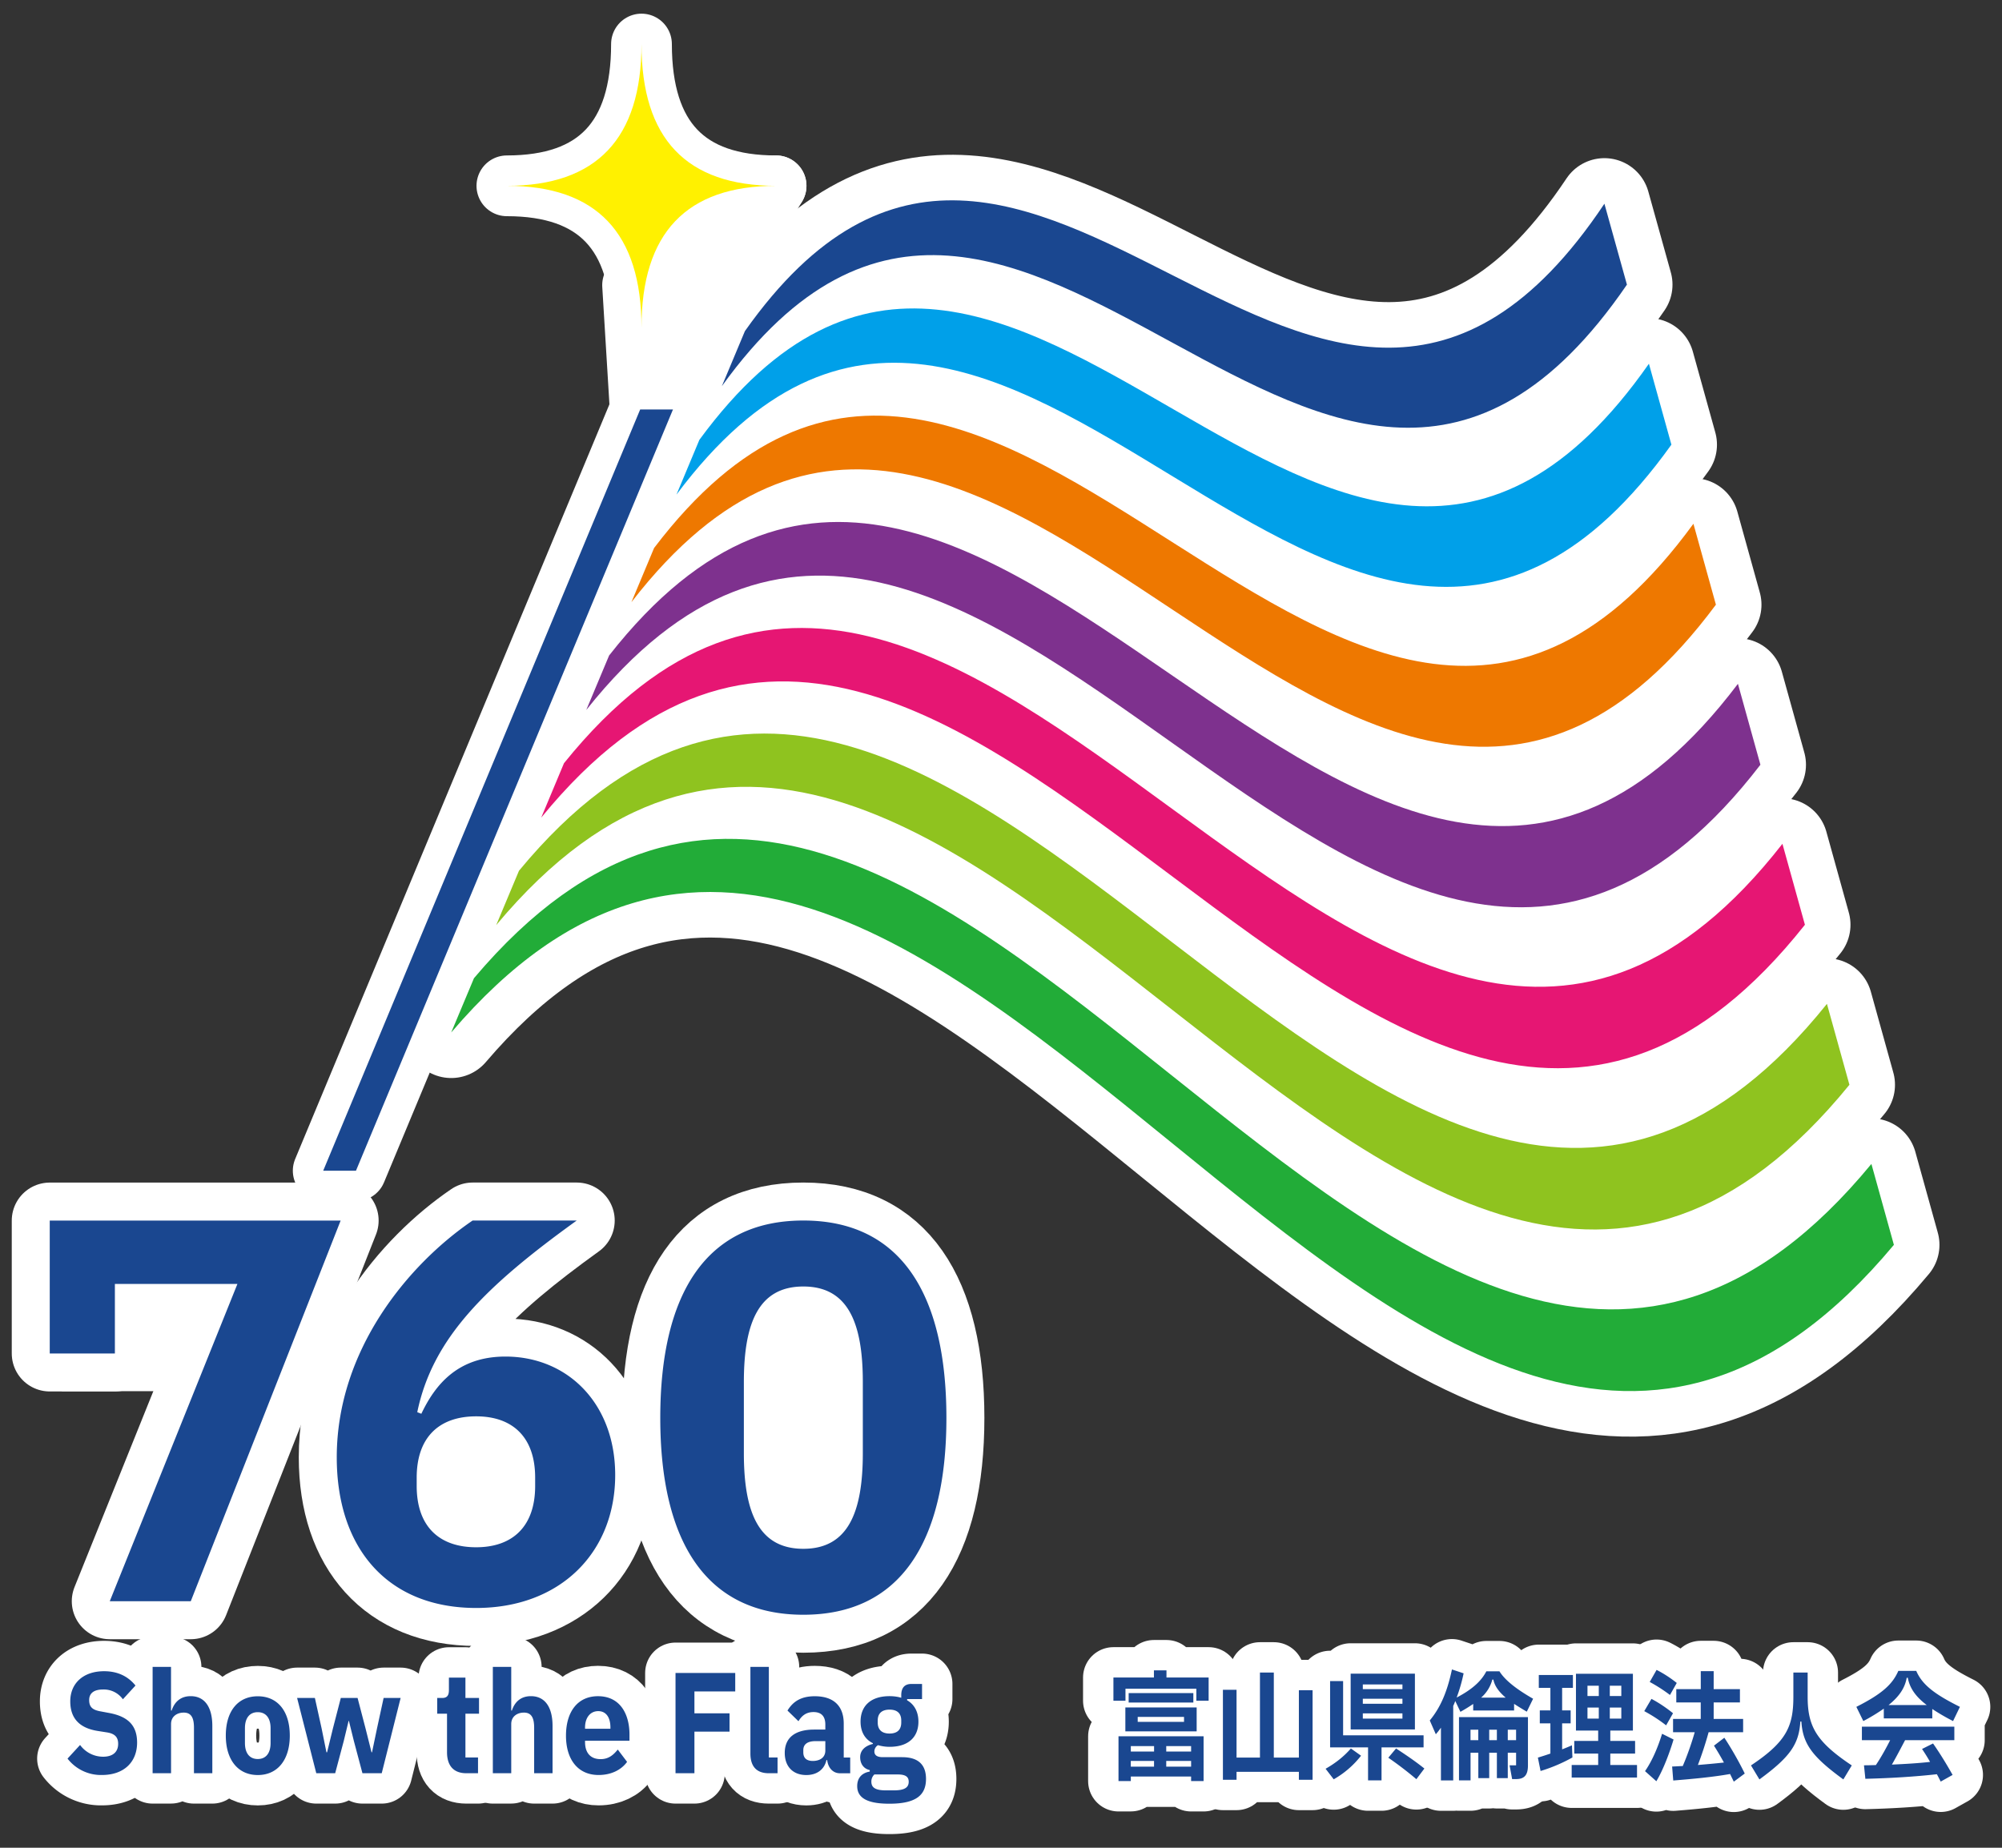 <svg xmlns="http://www.w3.org/2000/svg" xml:space="preserve" width="52" height="48"><rect width="100%" height="100%" fill="#333333" stroke="none"/><path fill="#FFF" d="M2.983 33.353h3.184l-.887 2.786H1.605zM13.544 38.565c0 .616-.529 1.114-1.181 1.114s-1.18-.498-1.18-1.114.528-1.115 1.18-1.115c.653 0 1.181.499 1.181 1.115M23.122 36.729c0 1.848-.94 3.346-2.099 3.346s-2.099-1.498-2.099-3.346.94-3.345 2.099-3.345 2.099 1.497 2.099 3.345M16.628 10.637l-.197-3.23 3.727-2.58z"/><path fill="none" stroke="#FFF" stroke-linecap="round" stroke-linejoin="round" stroke-miterlimit="10" stroke-width="1.578" d="m16.628 10.637-.197-3.23 3.727-2.58z"/><path fill="#1A4790" d="M4.955 41.596H2.851l3.316-8.243H2.984v1.807H1.292v-3.453h7.556z"/><path fill="none" stroke="#FFF" stroke-linecap="round" stroke-linejoin="round" stroke-miterlimit="10" stroke-width="1.973" d="M4.955 41.596H2.851l3.316-8.243H2.984v1.807H1.292v-3.453h7.556z"/><path fill="#1A4790" d="M8.747 37.859c0-2.793 1.864-5.02 3.529-6.153h2.704c-2.358 1.7-3.743 3.05-4.142 4.979l.106.041c.36-.756.946-1.486 2.184-1.486 1.612 0 2.851 1.216 2.851 3.078 0 2.01-1.425 3.453-3.61 3.453-2.29 0-3.622-1.537-3.622-3.912m5.153.743v-.217c0-1.039-.573-1.592-1.532-1.592-.972 0-1.545.553-1.545 1.592v.217c0 1.039.573 1.592 1.545 1.592.959-.001 1.532-.553 1.532-1.592"/><path fill="none" stroke="#FFF" stroke-linecap="round" stroke-linejoin="round" stroke-miterlimit="10" stroke-width="1.973" d="M8.747 37.859c0-2.793 1.864-5.02 3.529-6.153h2.704c-2.358 1.7-3.743 3.05-4.142 4.979l.106.041c.36-.756.946-1.486 2.184-1.486 1.612 0 2.851 1.216 2.851 3.078 0 2.01-1.425 3.453-3.61 3.453-2.29 0-3.622-1.537-3.622-3.912zm5.153.743v-.217c0-1.039-.573-1.592-1.532-1.592-.972 0-1.545.553-1.545 1.592v.217c0 1.039.573 1.592 1.545 1.592.959-.001 1.532-.553 1.532-1.592z"/><path fill="#1A4790" d="M17.15 36.833c0-3.237 1.199-5.127 3.716-5.127s3.716 1.89 3.716 5.127c0 3.226-1.199 5.114-3.716 5.114s-3.716-1.888-3.716-5.114m5.261.918v-1.849c0-1.539-.386-2.482-1.545-2.482s-1.545.943-1.545 2.482v1.849c0 1.538.386 2.483 1.545 2.483s1.545-.945 1.545-2.483"/><path fill="none" stroke="#FFF" stroke-linecap="round" stroke-linejoin="round" stroke-miterlimit="10" stroke-width="1.973" d="M17.15 36.833c0-3.237 1.199-5.127 3.716-5.127s3.716 1.89 3.716 5.127c0 3.226-1.199 5.114-3.716 5.114s-3.716-1.888-3.716-5.114zm5.261.918v-1.849c0-1.539-.386-2.482-1.545-2.482s-1.545.943-1.545 2.482v1.849c0 1.538.386 2.483 1.545 2.483s1.545-.945 1.545-2.483z"/><path fill="#1A4790" d="M30.297 43.578h1.096v.602h-.319v-.312h-1.841v.312h-.313v-.602h1.052v-.186h.326v.186zm-1.245 2.69v-1.164h2.21v1.164h-.324v-.118h-1.566v.117h-.32zm.178-1.913h1.852v.621H29.23v-.621zm.086-.373h1.68v.246h-1.68v-.246zm.66 1.377h-.604v.142h.604v-.142zm-.605.534h.604v-.148h-.604v.148zm.18-1.163h1.203v-.129h-1.203v.129zm1.387.629h-.646v.142h.646v-.142zm-.646.534h.646v-.148h-.646v.148z"/><path fill="none" stroke="#FFF" stroke-linecap="round" stroke-linejoin="round" stroke-miterlimit="10" stroke-width="1.578" d="M30.297 43.578h1.096v.602h-.319v-.312h-1.841v.312h-.313v-.602h1.052v-.186h.326v.186zm-1.245 2.69v-1.164h2.21v1.164h-.324v-.118h-1.566v.117h-.32zm.178-1.913h1.852v.621H29.23v-.621zm.086-.373h1.68v.246h-1.68v-.246zm.66 1.377h-.604v.142h.604v-.142zm-.605.534h.604v-.148h-.604v.148zm.18-1.163h1.203v-.129h-1.203v.129zm1.387.629h-.646v.142h.646v-.142zm-.646.534h.646v-.148h-.646v.148z"/><path fill="#1A4790" d="M33.737 43.908h.356v2.326h-.356v-.207h-1.619v.207h-.354v-2.338h.354v1.762h.608v-2.209h.36v2.209h.651z"/><path fill="none" stroke="#FFF" stroke-linecap="round" stroke-linejoin="round" stroke-miterlimit="10" stroke-width="1.578" d="M33.737 43.908h.356v2.326h-.356v-.207h-1.619v.207h-.354v-2.338h.354v1.762h.608v-2.209h.36v2.209h.651z"/><path fill="#1A4790" d="M34.431 45.948c.282-.16.491-.337.657-.527l.264.188a2.42 2.42 0 0 1-.71.613l-.211-.274zm2.545-.555h-1.092v.857h-.35v-.857h-.986v-1.722h.338v1.408h2.09v.314zm-.225-.467h-1.669v-1.449h1.669v1.449zm-.324-1.168h-1.029v.122h1.029v-.122zm0 .372h-1.029v.13h1.029v-.13zm-1.029.515h1.029v-.135h-1.029v.135zm.863.776c.232.151.49.324.736.521l-.208.277a9.307 9.307 0 0 0-.729-.558l.201-.24z"/><path fill="none" stroke="#FFF" stroke-linecap="round" stroke-linejoin="round" stroke-miterlimit="10" stroke-width="1.578" d="M34.431 45.948c.282-.16.491-.337.657-.527l.264.188a2.42 2.42 0 0 1-.71.613l-.211-.274zm2.545-.555h-1.092v.857h-.35v-.857h-.986v-1.722h.338v1.408h2.09v.314zm-.225-.467h-1.669v-1.449h1.669v1.449zm-.324-1.168h-1.029v.122h1.029v-.122zm0 .372h-1.029v.13h1.029v-.13zm-1.029.515h1.029v-.135h-1.029v.135zm.863.776c.232.151.49.324.736.521l-.208.277a9.307 9.307 0 0 0-.729-.558l.201-.24z"/><path fill="#1A4790" d="M37.799 44.188c-.017.045-.033.088-.053.127v1.936h-.319V44.88c-.04.061-.086.117-.133.172l-.157-.359c.282-.342.454-.75.576-1.325l.303.101a4.23 4.23 0 0 1-.181.629c.449-.234.657-.461.771-.681h.341c.142.228.436.462.874.712l-.164.336a8.393 8.393 0 0 1-.33-.203v.172h-1.062v-.17a4.183 4.183 0 0 1-.332.205l-.134-.281zm.097 2.062v-1.643h1.791v1.254c0 .24-.084.355-.306.355h-.105l-.066-.357h.169v-.327h-.216v.659h-.283v-.659h-.199v.659h-.283v-.659h-.202v.718h-.3zm.501-1.316h-.202v.271h.202v-.271zm.365-1.303a.94.94 0 0 1-.291.469h.637c-.166-.143-.285-.293-.319-.469h-.027zm.118 1.303h-.199v.271h.199v-.271zm.499 0h-.216v.271h.216v-.271z"/><path fill="none" stroke="#FFF" stroke-linecap="round" stroke-linejoin="round" stroke-miterlimit="10" stroke-width="1.578" d="M37.799 44.188c-.017.045-.033.088-.053.127v1.936h-.319V44.88c-.04.061-.086.117-.133.172l-.157-.359c.282-.342.454-.75.576-1.325l.303.101a4.23 4.23 0 0 1-.181.629c.449-.234.657-.461.771-.681h.341c.142.228.436.462.874.712l-.164.336a8.393 8.393 0 0 1-.33-.203v.172h-1.062v-.17a4.183 4.183 0 0 1-.332.205l-.134-.281zm.097 2.062v-1.643h1.791v1.254c0 .24-.084.355-.306.355h-.105l-.066-.357h.169v-.327h-.216v.659h-.283v-.659h-.199v.659h-.283v-.659h-.202v.718h-.3zm.501-1.316h-.202v.271h.202v-.271zm.365-1.303a.94.94 0 0 1-.291.469h.637c-.166-.143-.285-.293-.319-.469h-.027zm.118 1.303h-.199v.271h.199v-.271zm.499 0h-.216v.271h.216v-.271z"/><path fill="#1A4790" d="M40.842 45.655a4.207 4.207 0 0 1-.827.351l-.07-.348c.114-.034.219-.068.325-.105v-.785h-.275v-.336h.275v-.586h-.301v-.334h.886v.334h-.28v.586h.221v.336h-.221v.676c.086-.034.169-.068.255-.105l.012.316zm.985.195h.693v.326h-1.697v-.326h.688v-.297h-.621v-.328h.621v-.269h-.577V43.48h1.479v1.476h-.587v.269h.644v.328h-.644v.297zm-.3-2.059h-.294v.268h.294v-.268zm-.294.854h.294v-.287h-.294v.287zm.879-.854h-.299v.268h.299v-.268zm-.299.854h.299v-.287h-.299v.287z"/><path fill="none" stroke="#FFF" stroke-linecap="round" stroke-linejoin="round" stroke-miterlimit="10" stroke-width="1.578" d="M40.842 45.655a4.207 4.207 0 0 1-.827.351l-.07-.348c.114-.034.219-.068.325-.105v-.785h-.275v-.336h.275v-.586h-.301v-.334h.886v.334h-.28v.586h.221v.336h-.221v.676c.086-.034.169-.068.255-.105l.012.316zm.985.195h.693v.326h-1.697v-.326h.688v-.297h-.621v-.328h.621v-.269h-.577V43.48h1.479v1.476h-.587v.269h.644v.328h-.644v.297zm-.3-2.059h-.294v.268h.294v-.268zm-.294.854h.294v-.287h-.294v.287zm.879-.854h-.299v.268h.299v-.268zm-.299.854h.299v-.287h-.299v.287z"/><path fill="#1A4790" d="M43.276 44.82a3.972 3.972 0 0 0-.568-.369l.187-.318c.193.1.403.244.56.373l-.179.314zm.193.368c-.096.323-.262.776-.447 1.084l-.294-.262c.186-.268.336-.623.443-.971l.298.149zm-.093-1.157a4.128 4.128 0 0 0-.526-.338l.178-.313c.186.093.371.216.524.339l-.176.312zm1.658 2.252-.097-.199c-.446.08-.977.129-1.476.169l-.029-.363c.094-.003.185-.01.276-.013.108-.249.225-.576.311-.879h-.563v-.344h.719v-.429h-.635v-.345h.636v-.467h.335v.467h.682v.345h-.682v.429h.765v.344h-.896a9.423 9.423 0 0 1-.279.852c.234-.02.463-.04.676-.064a7.552 7.552 0 0 0-.258-.438l.269-.206c.164.246.38.619.53.93l-.284.211z"/><path fill="none" stroke="#FFF" stroke-linecap="round" stroke-linejoin="round" stroke-miterlimit="10" stroke-width="1.578" d="M43.276 44.82a3.972 3.972 0 0 0-.568-.369l.187-.318c.193.1.403.244.56.373l-.179.314zm.193.368c-.096.323-.262.776-.447 1.084l-.294-.262c.186-.268.336-.623.443-.971l.298.149zm-.093-1.157a4.128 4.128 0 0 0-.526-.338l.178-.313c.186.093.371.216.524.339l-.176.312zm1.658 2.252-.097-.199c-.446.08-.977.129-1.476.169l-.029-.363c.094-.003.185-.01.276-.013.108-.249.225-.576.311-.879h-.563v-.344h.719v-.429h-.635v-.345h.636v-.467h.335v.467h.682v.345h-.682v.429h.765v.344h-.896a9.423 9.423 0 0 1-.279.852c.234-.02.463-.04.676-.064a7.552 7.552 0 0 0-.258-.438l.269-.206c.164.246.38.619.53.93l-.284.211z"/><path fill="#1A4790" d="M45.48 45.861c.921-.613 1.101-1.014 1.101-1.783v-.629h.371v.629c0 .77.226 1.17 1.146 1.783l-.219.364c-.793-.58-1.054-.912-1.09-1.504h-.027c-.036.592-.27.924-1.063 1.504l-.219-.364z"/><path fill="none" stroke="#FFF" stroke-linecap="round" stroke-linejoin="round" stroke-miterlimit="10" stroke-width="1.578" d="M45.48 45.861c.921-.613 1.101-1.014 1.101-1.783v-.629h.371v.629c0 .77.226 1.17 1.146 1.783l-.219.364c-.793-.58-1.054-.912-1.09-1.504h-.027c-.036.592-.27.924-1.063 1.504l-.219-.364z"/><path fill="#1A4790" d="M48.93 44.386a4.948 4.948 0 0 1-.532.323l-.181-.369c.651-.33.935-.576 1.09-.934h.466c.155.36.474.604 1.134.934l-.178.369a5.422 5.422 0 0 1-.54-.314v.244H48.93v-.253zm-.569.819v-.351h2.401v.351h-1.279c-.113.215-.23.438-.343.635.356-.016.689-.036.992-.07a5.031 5.031 0 0 0-.209-.336l.286-.143c.173.248.342.521.508.817l-.309.173c-.033-.064-.065-.13-.1-.191-.568.064-1.192.102-1.857.119l-.036-.351c.105 0 .208-.003.309-.006.144-.216.269-.444.371-.647h-.734zm1.164-1.621c-.047.269-.197.488-.471.709h.991c-.288-.219-.442-.44-.492-.709h-.028z"/><path fill="none" stroke="#FFF" stroke-linecap="round" stroke-linejoin="round" stroke-miterlimit="10" stroke-width="1.578" d="M48.93 44.386a4.948 4.948 0 0 1-.532.323l-.181-.369c.651-.33.935-.576 1.09-.934h.466c.155.36.474.604 1.134.934l-.178.369a5.422 5.422 0 0 1-.54-.314v.244H48.93v-.253zm-.569.819v-.351h2.401v.351h-1.279c-.113.215-.23.438-.343.635.356-.016.689-.036.992-.07a5.031 5.031 0 0 0-.209-.336l.286-.143c.173.248.342.521.508.817l-.309.173c-.033-.064-.065-.13-.1-.191-.568.064-1.192.102-1.857.119l-.036-.351c.105 0 .208-.003.309-.006.144-.216.269-.444.371-.647h-.734zm1.164-1.621c-.047.269-.197.488-.471.709h.991c-.288-.219-.442-.44-.492-.709h-.028z"/><path fill="#1A4790" d="m1.754 45.684.326-.354a.739.739 0 0 0 .598.305c.262 0 .391-.131.391-.334 0-.153-.064-.263-.294-.298l-.229-.036c-.491-.075-.721-.337-.721-.771 0-.463.333-.782.879-.782.356 0 .624.135.815.372l-.327.357a.61.61 0 0 0-.517-.254c-.239 0-.359.1-.359.274 0 .185.091.259.301.295l.229.043c.482.092.715.325.715.767 0 .498-.333.842-.915.842a1.099 1.099 0 0 1-.892-.426"/><path fill="none" stroke="#FFF" stroke-linecap="round" stroke-linejoin="round" stroke-miterlimit="10" stroke-width="1.578" d="m1.754 45.684.326-.354a.739.739 0 0 0 .598.305c.262 0 .391-.131.391-.334 0-.153-.064-.263-.294-.298l-.229-.036c-.491-.075-.721-.337-.721-.771 0-.463.333-.782.879-.782.356 0 .624.135.815.372l-.327.357a.61.61 0 0 0-.517-.254c-.239 0-.359.1-.359.274 0 .185.091.259.301.295l.229.043c.482.092.715.325.715.767 0 .498-.333.842-.915.842a1.099 1.099 0 0 1-.892-.426z"/><path fill="#1A4790" d="M3.964 46.064v-2.762h.478v1.133h.017c.067-.205.216-.373.494-.373.365 0 .562.285.562.775v1.227h-.477V44.88c0-.26-.074-.391-.265-.391-.171 0-.33.096-.33.298v1.276h-.479z"/><path fill="none" stroke="#FFF" stroke-linecap="round" stroke-linejoin="round" stroke-miterlimit="10" stroke-width="1.578" d="M3.964 46.064v-2.762h.478v1.133h.017c.067-.205.216-.373.494-.373.365 0 .562.285.562.775v1.227h-.477V44.88c0-.26-.074-.391-.265-.391-.171 0-.33.096-.33.298v1.276h-.479z"/><path fill="#1A4790" d="M5.865 45.087c0-.634.314-1.022.831-1.022.517 0 .831.389.831 1.022 0 .626-.314 1.024-.831 1.024-.517 0-.831-.398-.831-1.024m1.163.192v-.385c0-.266-.123-.416-.333-.416s-.333.15-.333.416v.385c0 .267.123.416.333.416s.333-.149.333-.416"/><path fill="none" stroke="#FFF" stroke-linecap="round" stroke-linejoin="round" stroke-miterlimit="10" stroke-width="1.578" d="M5.865 45.087c0-.634.314-1.022.831-1.022.517 0 .831.389.831 1.022 0 .626-.314 1.024-.831 1.024-.517 0-.831-.398-.831-1.024zm1.163.192v-.385c0-.266-.123-.416-.333-.416s-.333.15-.333.416v.385c0 .267.123.416.333.416s.333-.149.333-.416z"/><path fill="#1A4790" d="m8.215 46.064-.498-1.955h.462l.175.793.125.618h.017l.151-.618.205-.793h.436l.207.793.155.618h.013l.129-.618.172-.793h.442l-.491 1.955h-.501l-.223-.839-.129-.522h-.007l-.126.522-.223.839z"/><path fill="none" stroke="#FFF" stroke-linecap="round" stroke-linejoin="round" stroke-miterlimit="10" stroke-width="1.578" d="m8.215 46.064-.498-1.955h.462l.175.793.125.618h.017l.151-.618.205-.793h.436l.207.793.155.618h.013l.129-.618.172-.793h.442l-.491 1.955h-.501l-.223-.839-.129-.522h-.007l-.126.522-.223.839z"/><path fill="#1A4790" d="M12.112 46.064c-.326 0-.501-.192-.501-.545v-1.002h-.255v-.408h.129c.132 0 .175-.071.175-.206v-.323h.429v.529h.353v.408h-.353v1.138h.327v.409h-.304z"/><path fill="none" stroke="#FFF" stroke-linecap="round" stroke-linejoin="round" stroke-miterlimit="10" stroke-width="1.578" d="M12.112 46.064c-.326 0-.501-.192-.501-.545v-1.002h-.255v-.408h.129c.132 0 .175-.071.175-.206v-.323h.429v.529h.353v.408h-.353v1.138h.327v.409h-.304z"/><path fill="#1A4790" d="M12.801 46.064v-2.762h.478v1.133h.017c.067-.205.216-.373.494-.373.365 0 .562.285.562.775v1.227h-.478V44.88c0-.26-.074-.391-.265-.391-.171 0-.33.096-.33.298v1.276h-.478z"/><path fill="none" stroke="#FFF" stroke-linecap="round" stroke-linejoin="round" stroke-miterlimit="10" stroke-width="1.578" d="M12.801 46.064v-2.762h.478v1.133h.017c.067-.205.216-.373.494-.373.365 0 .562.285.562.775v1.227h-.478V44.88c0-.26-.074-.391-.265-.391-.171 0-.33.096-.33.298v1.276h-.478z"/><path fill="#1A4790" d="M14.701 45.088c0-.619.301-1.025.831-1.025.575 0 .818.463.818.996v.16h-1.154v.035c0 .27.133.444.404.444.213 0 .336-.114.446-.249l.242.32c-.151.209-.413.341-.74.341-.536 0-.847-.401-.847-1.022m.495-.179h.659v-.036c0-.255-.11-.422-.316-.422-.207 0-.343.17-.343.426v.032z"/><path fill="none" stroke="#FFF" stroke-linecap="round" stroke-linejoin="round" stroke-miterlimit="10" stroke-width="1.578" d="M14.701 45.088c0-.619.301-1.025.831-1.025.575 0 .818.463.818.996v.16h-1.154v.035c0 .27.133.444.404.444.213 0 .336-.114.446-.249l.242.32c-.151.209-.413.341-.74.341-.536 0-.847-.401-.847-1.022zm.495-.179h.659v-.036c0-.255-.11-.422-.316-.422-.207 0-.343.17-.343.426v.032z"/><path fill="#1A4790" d="M18.037 46.064h-.491v-2.605h1.551v.48h-1.06v.569h.912v.476h-.912z"/><path fill="none" stroke="#FFF" stroke-linecap="round" stroke-linejoin="round" stroke-miterlimit="10" stroke-width="1.578" d="M18.037 46.064h-.491v-2.605h1.551v.48h-1.06v.569h.912v.476h-.912z"/><path fill="#1A4790" d="M20.196 46.064h-.229c-.324 0-.476-.186-.476-.512v-2.25h.479v2.353h.226v.409z"/><path fill="none" stroke="#FFF" stroke-linecap="round" stroke-linejoin="round" stroke-miterlimit="10" stroke-width="1.578" d="M20.196 46.064h-.229c-.324 0-.476-.186-.476-.512v-2.25h.479v2.353h.226v.409z"/><path fill="#1A4790" d="M20.383 45.538c0-.411.285-.608.766-.608h.288v-.131c0-.199-.09-.324-.307-.324-.204 0-.314.111-.391.238l-.285-.277c.139-.227.343-.372.708-.372.495 0 .753.256.753.711v.881h.168v.409h-.265c-.181 0-.307-.135-.333-.342h-.019c-.058.252-.255.388-.524.388-.358-.001-.559-.234-.559-.573m1.054-.063v-.245h-.255c-.207 0-.317.081-.317.233v.058c0 .153.09.224.249.224.178-.001.323-.086.323-.27"/><path fill="none" stroke="#FFF" stroke-linecap="round" stroke-linejoin="round" stroke-miterlimit="10" stroke-width="1.578" d="M20.383 45.538c0-.411.285-.608.766-.608h.288v-.131c0-.199-.09-.324-.307-.324-.204 0-.314.111-.391.238l-.285-.277c.139-.227.343-.372.708-.372.495 0 .753.256.753.711v.881h.168v.409h-.265c-.181 0-.307-.135-.333-.342h-.019c-.058.252-.255.388-.524.388-.358-.001-.559-.234-.559-.573zm1.054-.063v-.245h-.255c-.207 0-.317.081-.317.233v.058c0 .153.09.224.249.224.178-.001.323-.086.323-.27z"/><path fill="#1A4790" d="M22.265 46.398c0-.214.123-.342.326-.377v-.039c-.161-.035-.249-.166-.249-.334 0-.203.165-.306.33-.345v-.019c-.213-.105-.32-.305-.32-.561 0-.395.252-.661.753-.661.113 0 .217.015.304.042v-.066c0-.203.097-.293.262-.293h.278v.392h-.388v.032c.197.113.294.313.294.555 0 .391-.249.654-.75.654-.113 0-.213-.018-.3-.043a.192.192 0 0 0-.094.162c0 .097.068.15.22.15h.501c.433 0 .62.209.62.565 0 .411-.245.644-.95.644-.614.001-.837-.173-.837-.458m.953.111c.272 0 .385-.071.385-.224 0-.125-.078-.189-.284-.189h-.608a.248.248 0 0 0-.078.189c0 .148.1.224.375.224h.21zm.191-1.763v-.051c0-.185-.103-.283-.304-.283-.2 0-.307.099-.307.283v.051c0 .188.107.287.307.287.201 0 .304-.099.304-.287"/><path fill="none" stroke="#FFF" stroke-linecap="round" stroke-linejoin="round" stroke-miterlimit="10" stroke-width="1.578" d="M22.265 46.398c0-.214.123-.342.326-.377v-.039c-.161-.035-.249-.166-.249-.334 0-.203.165-.306.33-.345v-.019c-.213-.105-.32-.305-.32-.561 0-.395.252-.661.753-.661.113 0 .217.015.304.042v-.066c0-.203.097-.293.262-.293h.278v.392h-.388v.032c.197.113.294.313.294.555 0 .391-.249.654-.75.654-.113 0-.213-.018-.3-.043a.192.192 0 0 0-.094.162c0 .097.068.15.22.15h.501c.433 0 .62.209.62.565 0 .411-.245.644-.95.644-.614.001-.837-.173-.837-.458zm.953.111c.272 0 .385-.071.385-.224 0-.125-.078-.189-.284-.189h-.608a.248.248 0 0 0-.078.189c0 .148.1.224.375.224h.21zm.191-1.763v-.051c0-.185-.103-.283-.304-.283-.2 0-.307.099-.307.283v.051c0 .188.107.287.307.287.201 0 .304-.099.304-.287z"/><path fill="#1A4790" d="M9.246 30.412h-.851l8.233-19.775h.852z"/><path fill="none" stroke="#FFF" stroke-linecap="round" stroke-linejoin="round" stroke-miterlimit="10" stroke-width="1.578" d="M9.246 30.412h-.851l8.233-19.775h.852z"/><path fill="#FFF100" d="M20.158 4.827c-2.331 0-3.496-1.228-3.496-3.683 0 2.455-1.165 3.683-3.496 3.683 2.331 0 3.496 1.228 3.496 3.683 0-2.455 1.165-3.683 3.496-3.683"/><path fill="none" stroke="#FFF" stroke-linecap="round" stroke-linejoin="round" stroke-miterlimit="10" stroke-width="1.578" d="M20.158 4.827c-2.331 0-3.496-1.228-3.496-3.683 0 2.455-1.165 3.683-3.496 3.683 2.331 0 3.496 1.228 3.496 3.683 0-2.455 1.165-3.683 3.496-3.683z"/><path fill="#1A4790" d="M42.258 7.394c-.195-.701-.391-1.401-.585-2.102-7.441 11.152-14.883-7.227-22.325 3.31l-.598 1.429c7.836-10.874 15.671 8.816 23.508-2.637"/><path fill="none" stroke="#FFF" stroke-linecap="round" stroke-linejoin="round" stroke-miterlimit="10" stroke-width="2.367" d="M42.258 7.394c-.195-.701-.391-1.401-.585-2.102-7.441 11.152-14.883-7.227-22.325 3.31l-.598 1.429c7.836-10.874 15.671 8.816 23.508-2.637z"/><path fill="#00A0E9" d="m43.413 11.551-.584-2.102C34.608 21.197 26.387.227 18.166 11.425l-.595 1.423c8.614-11.526 17.228 10.749 25.842-1.297"/><path fill="none" stroke="#FFF" stroke-linecap="round" stroke-linejoin="round" stroke-miterlimit="10" stroke-width="2.367" d="m43.413 11.551-.584-2.102C34.608 21.197 26.387.227 18.166 11.425l-.595 1.423c8.614-11.526 17.228 10.749 25.842-1.297z"/><path fill="#EE7800" d="m44.569 15.708-.584-2.102c-8.999 12.339-17.997-11.213-26.996.63l-.588 1.406c9.389-12.149 18.779 12.7 28.168.066"/><path fill="none" stroke="#FFF" stroke-linecap="round" stroke-linejoin="round" stroke-miterlimit="10" stroke-width="2.367" d="m44.569 15.708-.584-2.102c-8.999 12.339-17.997-11.213-26.996.63l-.588 1.406c9.389-12.149 18.779 12.7 28.168.066z"/><path fill="#7E318E" d="m45.725 19.866-.584-2.102c-9.773 12.925-19.547-13.197-29.32-.736l-.593 1.415c10.166-12.779 20.331 14.643 30.497 1.423"/><path fill="none" stroke="#FFF" stroke-linecap="round" stroke-linejoin="round" stroke-miterlimit="10" stroke-width="2.367" d="m45.725 19.866-.584-2.102c-9.773 12.925-19.547-13.197-29.32-.736l-.593 1.415c10.166-12.779 20.331 14.643 30.497 1.423z"/><path fill="#E61673" d="m46.881 24.023-.584-2.103C35.748 35.432 25.198 6.738 14.649 19.826l-.591 1.413C24.999 7.836 35.94 37.83 46.881 24.023"/><path fill="none" stroke="#FFF" stroke-linecap="round" stroke-linejoin="round" stroke-miterlimit="10" stroke-width="2.367" d="m46.881 24.023-.584-2.103C35.748 35.432 25.198 6.738 14.649 19.826l-.591 1.413C24.999 7.836 35.94 37.83 46.881 24.023z"/><path fill="#8FC31F" d="m48.037 28.18-.584-2.102C36.128 40.174 24.804 8.91 13.48 22.62l-.591 1.411c11.716-14.022 23.431 18.54 35.148 4.149"/><path fill="none" stroke="#FFF" stroke-linecap="round" stroke-linejoin="round" stroke-miterlimit="10" stroke-width="2.367" d="m48.037 28.18-.584-2.102C36.128 40.174 24.804 8.91 13.48 22.62l-.591 1.411c11.716-14.022 23.431 18.54 35.148 4.149z"/><path fill="#22AC38" d="M48.608 30.236c-12.099 14.68-24.198-19.151-36.297-4.825l-.591 1.41c12.491-14.637 24.981 20.491 37.472 5.517l-.584-2.102"/><path fill="none" stroke="#FFF" stroke-linecap="round" stroke-linejoin="round" stroke-miterlimit="10" stroke-width="2.367" d="M48.608 30.236c-12.099 14.68-24.198-19.151-36.297-4.825l-.591 1.41c12.491-14.637 24.981 20.491 37.472 5.517l-.584-2.102z"/><path fill="#1A4790" d="M4.955 41.596H2.851l3.316-8.243H2.984v1.807H1.292v-3.453h7.556zM8.747 37.859c0-2.793 1.864-5.02 3.529-6.153h2.704c-2.358 1.7-3.743 3.05-4.142 4.979l.106.041c.36-.756.946-1.486 2.184-1.486 1.612 0 2.851 1.216 2.851 3.078 0 2.01-1.425 3.453-3.61 3.453-2.29 0-3.622-1.537-3.622-3.912m5.153.743v-.217c0-1.039-.573-1.592-1.532-1.592-.972 0-1.545.553-1.545 1.592v.217c0 1.039.573 1.592 1.545 1.592.959-.001 1.532-.553 1.532-1.592M17.15 36.833c0-3.237 1.199-5.127 3.716-5.127s3.716 1.89 3.716 5.127c0 3.226-1.199 5.114-3.716 5.114s-3.716-1.888-3.716-5.114m5.261.918v-1.849c0-1.539-.386-2.482-1.545-2.482s-1.545.943-1.545 2.482v1.849c0 1.538.386 2.483 1.545 2.483s1.545-.945 1.545-2.483M30.297 43.578h1.096v.602h-.319v-.312h-1.841v.312h-.313v-.602h1.052v-.186h.326v.186zm-1.245 2.69v-1.164h2.21v1.164h-.324v-.118h-1.566v.117h-.32zm.178-1.913h1.852v.621H29.23v-.621zm.086-.373h1.68v.246h-1.68v-.246zm.66 1.377h-.604v.142h.604v-.142zm-.605.534h.604v-.148h-.604v.148zm.18-1.163h1.203v-.129h-1.203v.129zm1.387.629h-.646v.142h.646v-.142zm-.646.534h.646v-.148h-.646v.148zM33.737 43.908h.356v2.326h-.356v-.207h-1.619v.207h-.354v-2.338h.354v1.762h.608v-2.209h.36v2.209h.651zM34.431 45.948c.282-.16.491-.337.657-.527l.264.188a2.42 2.42 0 0 1-.71.613l-.211-.274zm2.545-.555h-1.092v.857h-.35v-.857h-.986v-1.722h.338v1.408h2.09v.314zm-.225-.467h-1.669v-1.449h1.669v1.449zm-.324-1.168h-1.029v.122h1.029v-.122zm0 .372h-1.029v.13h1.029v-.13zm-1.029.515h1.029v-.135h-1.029v.135zm.863.776c.232.151.49.324.736.521l-.208.277a9.307 9.307 0 0 0-.729-.558l.201-.24zM37.799 44.188c-.017.045-.033.088-.053.127v1.936h-.319V44.88c-.04.061-.086.117-.133.172l-.157-.359c.282-.342.454-.75.576-1.325l.303.101a4.23 4.23 0 0 1-.181.629c.449-.234.657-.461.771-.681h.341c.142.228.436.462.874.712l-.164.336a8.393 8.393 0 0 1-.33-.203v.172h-1.062v-.17a4.183 4.183 0 0 1-.332.205l-.134-.281zm.097 2.062v-1.643h1.791v1.254c0 .24-.084.355-.306.355h-.105l-.066-.357h.169v-.327h-.216v.659h-.283v-.659h-.199v.659h-.283v-.659h-.202v.718h-.3zm.501-1.316h-.202v.271h.202v-.271zm.365-1.303a.94.94 0 0 1-.291.469h.637c-.166-.143-.285-.293-.319-.469h-.027zm.118 1.303h-.199v.271h.199v-.271zm.499 0h-.216v.271h.216v-.271zM40.842 45.655a4.207 4.207 0 0 1-.827.351l-.07-.348c.114-.034.219-.068.325-.105v-.785h-.275v-.336h.275v-.586h-.301v-.334h.886v.334h-.28v.586h.221v.336h-.221v.676c.086-.034.169-.068.255-.105l.012.316zm.985.195h.693v.326h-1.697v-.326h.688v-.297h-.621v-.328h.621v-.269h-.577V43.48h1.479v1.476h-.587v.269h.644v.328h-.644v.297zm-.3-2.059h-.294v.268h.294v-.268zm-.294.854h.294v-.287h-.294v.287zm.879-.854h-.299v.268h.299v-.268zm-.299.854h.299v-.287h-.299v.287zM43.276 44.82a3.972 3.972 0 0 0-.568-.369l.187-.318c.193.1.403.244.56.373l-.179.314zm.193.368c-.096.323-.262.776-.447 1.084l-.294-.262c.186-.268.336-.623.443-.971l.298.149zm-.093-1.157a4.128 4.128 0 0 0-.526-.338l.178-.313c.186.093.371.216.524.339l-.176.312zm1.658 2.252-.097-.199c-.446.08-.977.129-1.476.169l-.029-.363c.094-.003.185-.01.276-.013.108-.249.225-.576.311-.879h-.563v-.344h.719v-.429h-.635v-.345h.636v-.467h.335v.467h.682v.345h-.682v.429h.765v.344h-.896a9.423 9.423 0 0 1-.279.852c.234-.02.463-.04.676-.064a7.552 7.552 0 0 0-.258-.438l.269-.206c.164.246.38.619.53.93l-.284.211zM45.48 45.861c.921-.613 1.101-1.014 1.101-1.783v-.629h.371v.629c0 .77.226 1.17 1.146 1.783l-.219.364c-.793-.58-1.054-.912-1.09-1.504h-.027c-.036.592-.27.924-1.063 1.504l-.219-.364zM48.93 44.386a4.948 4.948 0 0 1-.532.323l-.181-.369c.651-.33.935-.576 1.09-.934h.466c.155.36.474.604 1.134.934l-.178.369a5.422 5.422 0 0 1-.54-.314v.244H48.93v-.253zm-.569.819v-.351h2.401v.351h-1.279c-.113.215-.23.438-.343.635.356-.016.689-.036.992-.07a5.031 5.031 0 0 0-.209-.336l.286-.143c.173.248.342.521.508.817l-.309.173c-.033-.064-.065-.13-.1-.191-.568.064-1.192.102-1.857.119l-.036-.351c.105 0 .208-.003.309-.006.144-.216.269-.444.371-.647h-.734zm1.164-1.621c-.047.269-.197.488-.471.709h.991c-.288-.219-.442-.44-.492-.709h-.028zM1.754 45.684l.326-.354a.739.739 0 0 0 .598.305c.262 0 .391-.131.391-.334 0-.153-.064-.263-.294-.298l-.229-.036c-.491-.075-.721-.337-.721-.771 0-.463.333-.782.879-.782.356 0 .624.135.815.372l-.327.357a.61.61 0 0 0-.517-.254c-.239 0-.359.1-.359.274 0 .185.091.259.301.295l.229.043c.482.092.715.325.715.767 0 .498-.333.842-.915.842a1.099 1.099 0 0 1-.892-.426M3.964 46.064v-2.762h.478v1.133h.017c.067-.205.216-.373.494-.373.365 0 .562.285.562.775v1.227h-.477V44.88c0-.26-.074-.391-.265-.391-.171 0-.33.096-.33.298v1.276h-.479zM5.865 45.087c0-.634.314-1.022.831-1.022.517 0 .831.389.831 1.022 0 .626-.314 1.024-.831 1.024-.517 0-.831-.398-.831-1.024m1.163.192v-.385c0-.266-.123-.416-.333-.416s-.333.15-.333.416v.385c0 .267.123.416.333.416s.333-.149.333-.416M8.215 46.064l-.498-1.955h.462l.175.793.125.618h.017l.151-.618.205-.793h.436l.207.793.155.618h.013l.129-.618.172-.793h.442l-.491 1.955h-.501l-.223-.839-.129-.522h-.007l-.126.522-.223.839zM12.112 46.064c-.326 0-.501-.192-.501-.545v-1.002h-.255v-.408h.129c.132 0 .175-.071.175-.206v-.323h.429v.529h.353v.408h-.353v1.138h.327v.409h-.304zM12.801 46.064v-2.762h.478v1.133h.017c.067-.205.216-.373.494-.373.365 0 .562.285.562.775v1.227h-.478V44.88c0-.26-.074-.391-.265-.391-.171 0-.33.096-.33.298v1.276h-.478zM14.701 45.088c0-.619.301-1.025.831-1.025.575 0 .818.463.818.996v.16h-1.154v.035c0 .27.133.444.404.444.213 0 .336-.114.446-.249l.242.32c-.151.209-.413.341-.74.341-.536 0-.847-.401-.847-1.022m.495-.179h.659v-.036c0-.255-.11-.422-.316-.422-.207 0-.343.17-.343.426v.032zM18.037 46.064h-.491v-2.605h1.551v.48h-1.06v.569h.912v.476h-.912zM20.196 46.064h-.229c-.324 0-.476-.186-.476-.512v-2.25h.479v2.353h.226v.409zM20.383 45.538c0-.411.285-.608.766-.608h.288v-.131c0-.199-.09-.324-.307-.324-.204 0-.314.111-.391.238l-.285-.277c.139-.227.343-.372.708-.372.495 0 .753.256.753.711v.881h.168v.409h-.265c-.181 0-.307-.135-.333-.342h-.019c-.058.252-.255.388-.524.388-.358-.001-.559-.234-.559-.573m1.054-.063v-.245h-.255c-.207 0-.317.081-.317.233v.058c0 .153.09.224.249.224.178-.001.323-.086.323-.27M22.265 46.398c0-.214.123-.342.326-.377v-.039c-.161-.035-.249-.166-.249-.334 0-.203.165-.306.33-.345v-.019c-.213-.105-.32-.305-.32-.561 0-.395.252-.661.753-.661.113 0 .217.015.304.042v-.066c0-.203.097-.293.262-.293h.278v.392h-.388v.032c.197.113.294.313.294.555 0 .391-.249.654-.75.654-.113 0-.213-.018-.3-.043a.192.192 0 0 0-.094.162c0 .097.068.15.22.15h.501c.433 0 .62.209.62.565 0 .411-.245.644-.95.644-.614.001-.837-.173-.837-.458m.953.111c.272 0 .385-.071.385-.224 0-.125-.078-.189-.284-.189h-.608a.248.248 0 0 0-.078.189c0 .148.1.224.375.224h.21zm.191-1.763v-.051c0-.185-.103-.283-.304-.283-.2 0-.307.099-.307.283v.051c0 .188.107.287.307.287.201 0 .304-.099.304-.287M9.246 30.412h-.851l8.233-19.775h.852z"/><path fill="#FFF100" d="M20.158 4.827c-2.331 0-3.496-1.228-3.496-3.683 0 2.455-1.165 3.683-3.496 3.683 2.331 0 3.496 1.228 3.496 3.683 0-2.455 1.165-3.683 3.496-3.683"/><path fill="#1A4790" d="M42.258 7.394c-.195-.701-.391-1.401-.585-2.102-7.441 11.152-14.883-7.227-22.325 3.31l-.598 1.429c7.836-10.874 15.671 8.816 23.508-2.637"/><path fill="#00A0E9" d="m43.413 11.551-.584-2.102C34.608 21.197 26.387.227 18.166 11.425l-.595 1.423c8.614-11.526 17.228 10.749 25.842-1.297"/><path fill="#EE7800" d="m44.569 15.708-.584-2.102c-8.999 12.339-17.997-11.213-26.996.63l-.588 1.406c9.389-12.149 18.779 12.7 28.168.066"/><path fill="#7E318E" d="m45.725 19.866-.584-2.102c-9.773 12.925-19.547-13.197-29.32-.736l-.593 1.415c10.166-12.779 20.331 14.643 30.497 1.423"/><path fill="#E61673" d="m46.881 24.023-.584-2.103C35.748 35.432 25.198 6.738 14.649 19.826l-.591 1.413C24.999 7.836 35.94 37.83 46.881 24.023"/><path fill="#8FC31F" d="m48.037 28.18-.584-2.102C36.128 40.174 24.804 8.91 13.48 22.62l-.591 1.411c11.716-14.022 23.431 18.54 35.148 4.149"/><path fill="#22AC38" d="M48.608 30.236c-12.099 14.68-24.198-19.151-36.297-4.825l-.591 1.41c12.491-14.637 24.981 20.491 37.472 5.517l-.584-2.102"/></svg>